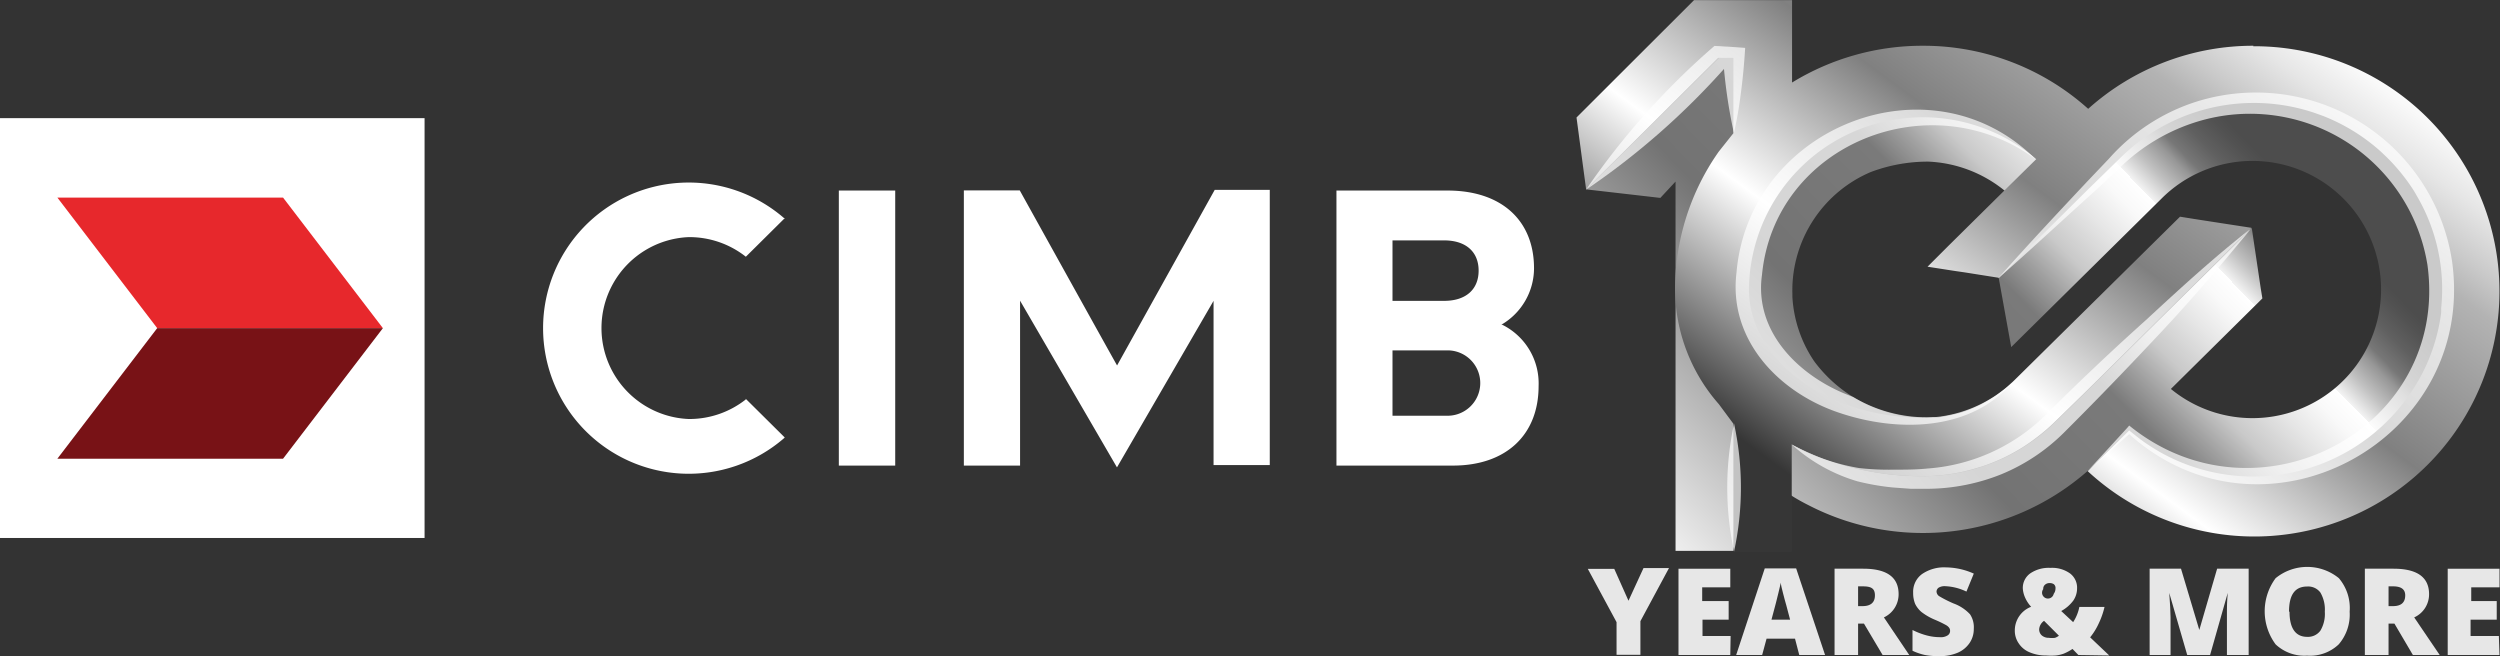 <svg xmlns="http://www.w3.org/2000/svg" xmlns:xlink="http://www.w3.org/1999/xlink" viewBox="0 0 152.98 40.15"><rect x="0" y="0" width="152.98" height="40.15" fill="#333333" stroke="none"/><defs><linearGradient id="a" x1="356.26" y1="407.08" x2="308.39" y2="453.59" gradientUnits="userSpaceOnUse"><stop offset="0" stop-color="#4d4d4d"/><stop offset="0.01" stop-color="#525252"/><stop offset="0.03" stop-color="#606060"/><stop offset="0.05" stop-color="#777"/><stop offset="0.06" stop-color="#979797"/><stop offset="0.08" stop-color="#c1c1c1"/><stop offset="0.1" stop-color="#f3f3f3"/><stop offset="0.1" stop-color="#fff"/><stop offset="0.12" stop-color="#f9f9f9"/><stop offset="0.15" stop-color="#e6e6e6"/><stop offset="0.19" stop-color="#c9c9c9"/><stop offset="0.22" stop-color="#a0a0a0"/><stop offset="0.25" stop-color="#7a7a7a"/><stop offset="0.39" stop-color="#737373"/><stop offset="0.67" stop-color="#fff"/><stop offset="1" stop-color="#656565"/></linearGradient><linearGradient id="b" x1="363.56" y1="391.97" x2="333.83" y2="432.34" gradientUnits="userSpaceOnUse"><stop offset="0" stop-color="#6c6c6c"/><stop offset="0.02" stop-color="#717171"/><stop offset="0.05" stop-color="#7f7f7f"/><stop offset="0.07" stop-color="#969696"/><stop offset="0.1" stop-color="#b6b6b6"/><stop offset="0.13" stop-color="#dfdfdf"/><stop offset="0.15" stop-color="#fff"/><stop offset="0.19" stop-color="#f9f9f9"/><stop offset="0.24" stop-color="#e6e6e6"/><stop offset="0.3" stop-color="#c9c9c9"/><stop offset="0.34" stop-color="#b3b3b3"/><stop offset="0.54" stop-color="gray"/><stop offset="0.75" stop-color="#fff"/><stop offset="0.83" stop-color="#bfbfbf"/><stop offset="1" stop-color="#363636"/></linearGradient></defs><g style="isolation:isolate"><rect y="7.23" width="25.98" height="25.69" fill="#fff"/><polygon points="17.32 12.09 3.51 12.09 9.62 20.08 23.43 20.08 17.32 12.09" fill="#e7282c"/><polygon points="23.43 20.08 9.62 20.08 3.51 28.07 17.32 28.07 23.43 20.08" fill="#781216"/><path d="M313.09,420.86a4,4,0,0,0,2-3.45c0-2.94-2-4.76-5.29-4.76H303v16.83h7.13c3.23,0,5.24-1.86,5.24-4.87a4,4,0,0,0-2.23-3.75m-6.71-5.16h3.16c1.32,0,2.11.69,2.11,1.85s-.79,1.85-2.11,1.85h-3.16Zm3.37,10.73h-3.37v-4h3.37a2,2,0,1,1,0,4m-20.18-3c-.13-.21-6-10.79-6-10.79H280.2v16.84h3.44V419.39l5.93,10.2,5.91-10.19v10.05h3.44V412.61h-3.37l-6,10.79m-17,6.08H276V412.65h-3.45Zm-5.69-4.05a5.58,5.58,0,0,1-3.5,1.2,5.57,5.57,0,0,1,0-11.13,5.58,5.58,0,0,1,3.5,1.2l0,0,2.39-2.37-.06,0a8.91,8.91,0,1,0,0,13.48l.05-.05-2.39-2.37Z" transform="translate(-221.22 -400.99)" fill="#fff"/><path d="M320.87,437.75l.92-2h1.56L321.6,439v2.06h-1.46v-2l-1.76-3.26H320Z" transform="translate(-221.22 -400.99)" fill="#e7e7e7"/><path d="M327.1,441.07h-3.17v-5.28h3.17v1.14h-1.72v.84H327v1.14h-1.6v1h1.72Z" transform="translate(-221.22 -400.99)" fill="#e7e7e7"/><path d="M331.32,441.07l-.26-1h-1.74l-.27,1h-1.59l1.75-5.3h1.92l1.77,5.3Zm-.56-2.16-.23-.87c-.06-.19-.12-.44-.2-.74s-.13-.53-.15-.66c0,.12-.07.32-.13.61s-.21.83-.43,1.66Z" transform="translate(-221.22 -400.99)" fill="#e7e7e7"/><path d="M334.92,439.15v1.92h-1.44v-5.28h1.75c1.45,0,2.17.52,2.17,1.56a1.56,1.56,0,0,1-.9,1.42l1.55,2.3h-1.63l-1.14-1.92Zm0-1.07h.27c.5,0,.76-.22.76-.66s-.25-.55-.75-.55h-.28Z" transform="translate(-221.22 -400.99)" fill="#e7e7e7"/><path d="M342,439.47a1.51,1.51,0,0,1-.26.87,1.69,1.69,0,0,1-.72.59,2.76,2.76,0,0,1-1.12.21,4.45,4.45,0,0,1-.89-.07,3.42,3.42,0,0,1-.76-.26v-1.27a4.49,4.49,0,0,0,.86.33,3.15,3.15,0,0,0,.82.11.76.76,0,0,0,.47-.11.32.32,0,0,0,.15-.28.33.33,0,0,0-.06-.19.64.64,0,0,0-.19-.16,7.25,7.25,0,0,0-.71-.34,3.58,3.58,0,0,1-.79-.46,1.54,1.54,0,0,1-.39-.5,1.76,1.76,0,0,1-.12-.68,1.34,1.34,0,0,1,.54-1.14,2.38,2.38,0,0,1,1.47-.41,4.26,4.26,0,0,1,1.7.38l-.45,1.1a3.31,3.31,0,0,0-1.29-.33.71.71,0,0,0-.41.09.3.3,0,0,0-.13.24.36.36,0,0,0,.16.28,7.21,7.21,0,0,0,.89.45,2.57,2.57,0,0,1,1,.66A1.43,1.43,0,0,1,342,439.47Z" transform="translate(-221.22 -400.99)" fill="#e7e7e7"/><path d="M348.4,441.07l-.36-.37a3,3,0,0,1-.54.29,2.16,2.16,0,0,1-.47.11,3.7,3.7,0,0,1-.6,0,2.48,2.48,0,0,1-1-.19,1.45,1.45,0,0,1-.68-.55,1.36,1.36,0,0,1-.24-.79,1.55,1.55,0,0,1,1-1.45,2,2,0,0,1-.36-.54A1.62,1.62,0,0,1,345,437a1.09,1.09,0,0,1,.45-.92,2,2,0,0,1,1.24-.34,1.88,1.88,0,0,1,1.2.34,1.09,1.09,0,0,1,.43.92,1.32,1.32,0,0,1-.23.74,2.28,2.28,0,0,1-.74.64l.73.68a2.65,2.65,0,0,0,.38-.93H350a4.89,4.89,0,0,1-.35,1,3.94,3.94,0,0,1-.53.86l1.17,1.11ZM346,439.5a.49.49,0,0,0,.17.38.65.65,0,0,0,.43.14,1.38,1.38,0,0,0,.37,0,.89.89,0,0,0,.24-.13l-.91-.91A.69.69,0,0,0,346,439.5ZM347,437a.3.3,0,0,0-.1-.26.44.44,0,0,0-.26-.07.4.4,0,0,0-.27.09.32.32,0,0,0-.12.28.36.36,0,1,0,.64.29A.54.54,0,0,0,347,437Z" transform="translate(-221.22 -400.99)" fill="#e7e7e7"/><path d="M355.06,441.07l-1.1-3.8h0c.05.65.08,1.15.08,1.51v2.29h-1.28v-5.28h1.92l1.12,3.75h0l1.09-3.75h1.93v5.28h-1.33v-2.72c0-.14,0-.5.05-1.08h0l-1.08,3.8Z" transform="translate(-221.22 -400.99)" fill="#e7e7e7"/><path d="M365,438.42a2.79,2.79,0,0,1-.67,2,2.54,2.54,0,0,1-1.93.69,2.57,2.57,0,0,1-1.93-.69,3.4,3.4,0,0,1,0-4.05,3.06,3.06,0,0,1,3.87,0A2.81,2.81,0,0,1,365,438.42Zm-3.68,0c0,1,.36,1.54,1.08,1.54a.94.94,0,0,0,.81-.38,2,2,0,0,0,.27-1.16,2.06,2.06,0,0,0-.27-1.17.93.93,0,0,0-.81-.37C361.65,436.88,361.29,437.39,361.29,438.42Z" transform="translate(-221.22 -400.99)" fill="#e7e7e7"/><path d="M367.38,439.15v1.92h-1.45v-5.28h1.75c1.45,0,2.18.52,2.18,1.56a1.55,1.55,0,0,1-.91,1.42l1.56,2.3h-1.64l-1.13-1.92Zm0-1.07h.27q.75,0,.75-.66c0-.37-.25-.55-.74-.55h-.28Z" transform="translate(-221.22 -400.99)" fill="#e7e7e7"/><path d="M374.17,441.07H371v-5.28h3.17v1.14h-1.73v.84H374v1.14h-1.6v1h1.73Z" transform="translate(-221.22 -400.99)" fill="#e7e7e7"/><path d="M339.9,426.52a8.55,8.55,0,0,1-7.67-3.43h0a7.8,7.8,0,0,1-1.33-3.94v-.22a1.48,1.48,0,0,1,0-.21.41.41,0,0,1,0-.11v-.09a7.88,7.88,0,0,1,4.79-7h0a9.9,9.9,0,0,1,3.53-.64,7.93,7.93,0,0,1,4.67,1.78l.58.52.72.71,3.15-3.12-.72-.71a12.49,12.49,0,0,0-19.41,2.34v-8.74l-1.82.89L319,411.87l-.7.71,1.13.13,3.39.39.93-1v22.6h4.46v-5.45a14.91,14.91,0,0,0,2.67,2.09c.32.2.64.38,1,.56A15.27,15.27,0,0,0,349,429.78l.54-.52,1.36-1.34a12.28,12.28,0,1,0-.56-17.89l-7,6.91.19,1.08.76,4.21,9.19-9.08a7.87,7.87,0,1,1,.58,11.64l5.6-5.54-.1-.61-.55-3.7-2,2-8,7.9-2,1.95a11.58,11.58,0,0,1-8.15,3.34,16.88,16.88,0,0,1-6.57-1.3,15,15,0,0,1-2-1,13.15,13.15,0,0,1-2.1-1.56v-2.54a10.52,10.52,0,0,0,1.94,1.88,14.41,14.41,0,0,0,8.69,2.75l.07-1.67s.94-.14,1-.16" transform="translate(-221.22 -400.99)" fill="url(#a)"/><path d="M359.11,403.79A15.1,15.1,0,0,0,349,407.65a15.08,15.08,0,0,0-10.12-3.86,15.25,15.25,0,0,0-8,2.25V401h-6l-7.19,7.18.44,3.3.15,1.11.69-.71,7.39-7.35h.93v4.61l-.89,1.12a14.65,14.65,0,0,0-2.68,8.46,10.72,10.72,0,0,0,2.68,7l.89,1.2v7.84h3.57v-6.59h0l.61.31.31.15.62.27a14.57,14.57,0,0,0,1.65.57c.27.08.56.15.85.22a17.83,17.83,0,0,0,3.92.44,11.37,11.37,0,0,0,3.42-.52l.27-.08a11.26,11.26,0,0,0,2.28-1.05,9.86,9.86,0,0,0,.92-.62,11.68,11.68,0,0,0,1.26-1.07l2-1.95,7.83-7.74L357.9,416l1.09-1.07h0l-1.69-.26-1.68-.26-1-.16-10.13,10a8,8,0,0,1-5.62,2.3c-5.86,0-10.63-3.53-10.63-7.87a10.65,10.65,0,0,1,17.58-7.95l-1.9,1.87-3.51,3.47-1.24,1.24,1.67.26.62.09,2.08.33h0l5.45-5.41,2-1.95a11.62,11.62,0,0,1,11.84-2.74l.53.19a11.63,11.63,0,0,1,3.53,2.17l.4.38a11.94,11.94,0,0,1,1.56,1.91c.1.15.19.31.28.47a11.28,11.28,0,0,1,1.53,5.67,11.31,11.31,0,0,1-.06,1.17l0,.28a11.3,11.3,0,0,1-.61,2.47,11,11,0,0,1-1.27,2.45c-.15.23-.32.45-.49.67L368,426a11.62,11.62,0,0,1-14.63,2.64l-.22-.13c-.22-.13-.43-.27-.64-.41s-.67-.5-1-.77l-1.9,1.86-.64.63a15,15,0,1,0,10.13-26Z" transform="translate(-221.22 -400.99)" fill="url(#b)"/><g opacity="0.7" style="mix-blend-mode:overlay"><path d="M327.33,426.91a18.46,18.46,0,0,1,0,7.83,18.62,18.62,0,0,1,0-7.83Z" transform="translate(-221.22 -400.99)" fill="#fff"/></g><g opacity="0.7" style="mix-blend-mode:overlay"><path d="M318.27,412.6a46,46,0,0,1,7.86-8.8l1.19.07.69.05c-.06,1-.15,1.94-.28,2.9a23.31,23.31,0,0,1-.41,2.31,31.4,31.4,0,0,1-.66-4.61l.66.64-.93.06.5-.21a45.52,45.52,0,0,1-8.62,7.59Z" transform="translate(-221.22 -400.99)" fill="#fff"/></g><g opacity="0.7" style="mix-blend-mode:overlay"><path d="M343.51,418c1.77-2,3.58-3.93,5.4-5.87l1.37-1.44a12,12,0,0,1,5.13-3.41A12.14,12.14,0,0,1,371.27,417c1.51,11-11.62,18.05-19.89,10.44h.26L349,429.78l2.4-2.62.11-.13c7.85,6.38,19.62.2,18.25-9.83a11,11,0,0,0-14-8.79,11.65,11.65,0,0,0-4.88,2.9l-1.46,1.36c-2,1.8-3.92,3.59-5.92,5.35Z" transform="translate(-221.22 -400.99)" fill="#fff"/></g><g opacity="0.7" style="mix-blend-mode:overlay"><path d="M359,414.94c-1.82,2.21-3.63,4.34-5.58,6.42s-3.92,4.13-5.94,6.14a11.77,11.77,0,0,1-3.79,2.51,12.33,12.33,0,0,1-4.44.89c-.39,0-.75,0-1.11,0l-1.09-.08a14.85,14.85,0,0,1-2.18-.38,10.37,10.37,0,0,1-4-2.24,13,13,0,0,0,4.11,1.43,16.16,16.16,0,0,0,2.09.1c.69,0,1.42,0,2.09-.07a11.46,11.46,0,0,0,7.17-3.21q3-3,6.21-5.88C354.67,418.6,356.73,416.71,359,414.94Z" transform="translate(-221.22 -400.99)" fill="#fff"/></g><path d="M344.08,424.65c-.26.22-.55.43-.63.49s-.42.28-.77.48-.48.24-.61.3a7.13,7.13,0,0,1-.92.34c-.54.15-1.15.24-1.25.26s-.27,0-.43,0a8.79,8.79,0,0,1-4.84-1.23l-.5-.2c-3-1.24-5.57-3.91-5.09-7.28.77-8,10.3-11.83,16.75-7.07-6.44-6.44-17.56-1.95-18.31,6.93-.5,4.09,2.54,7.29,6.2,8.55s8.16,1.16,10.7-1.85Z" transform="translate(-221.22 -400.99)" fill="#fff" opacity="0.7" style="mix-blend-mode:overlay"/></g></svg>